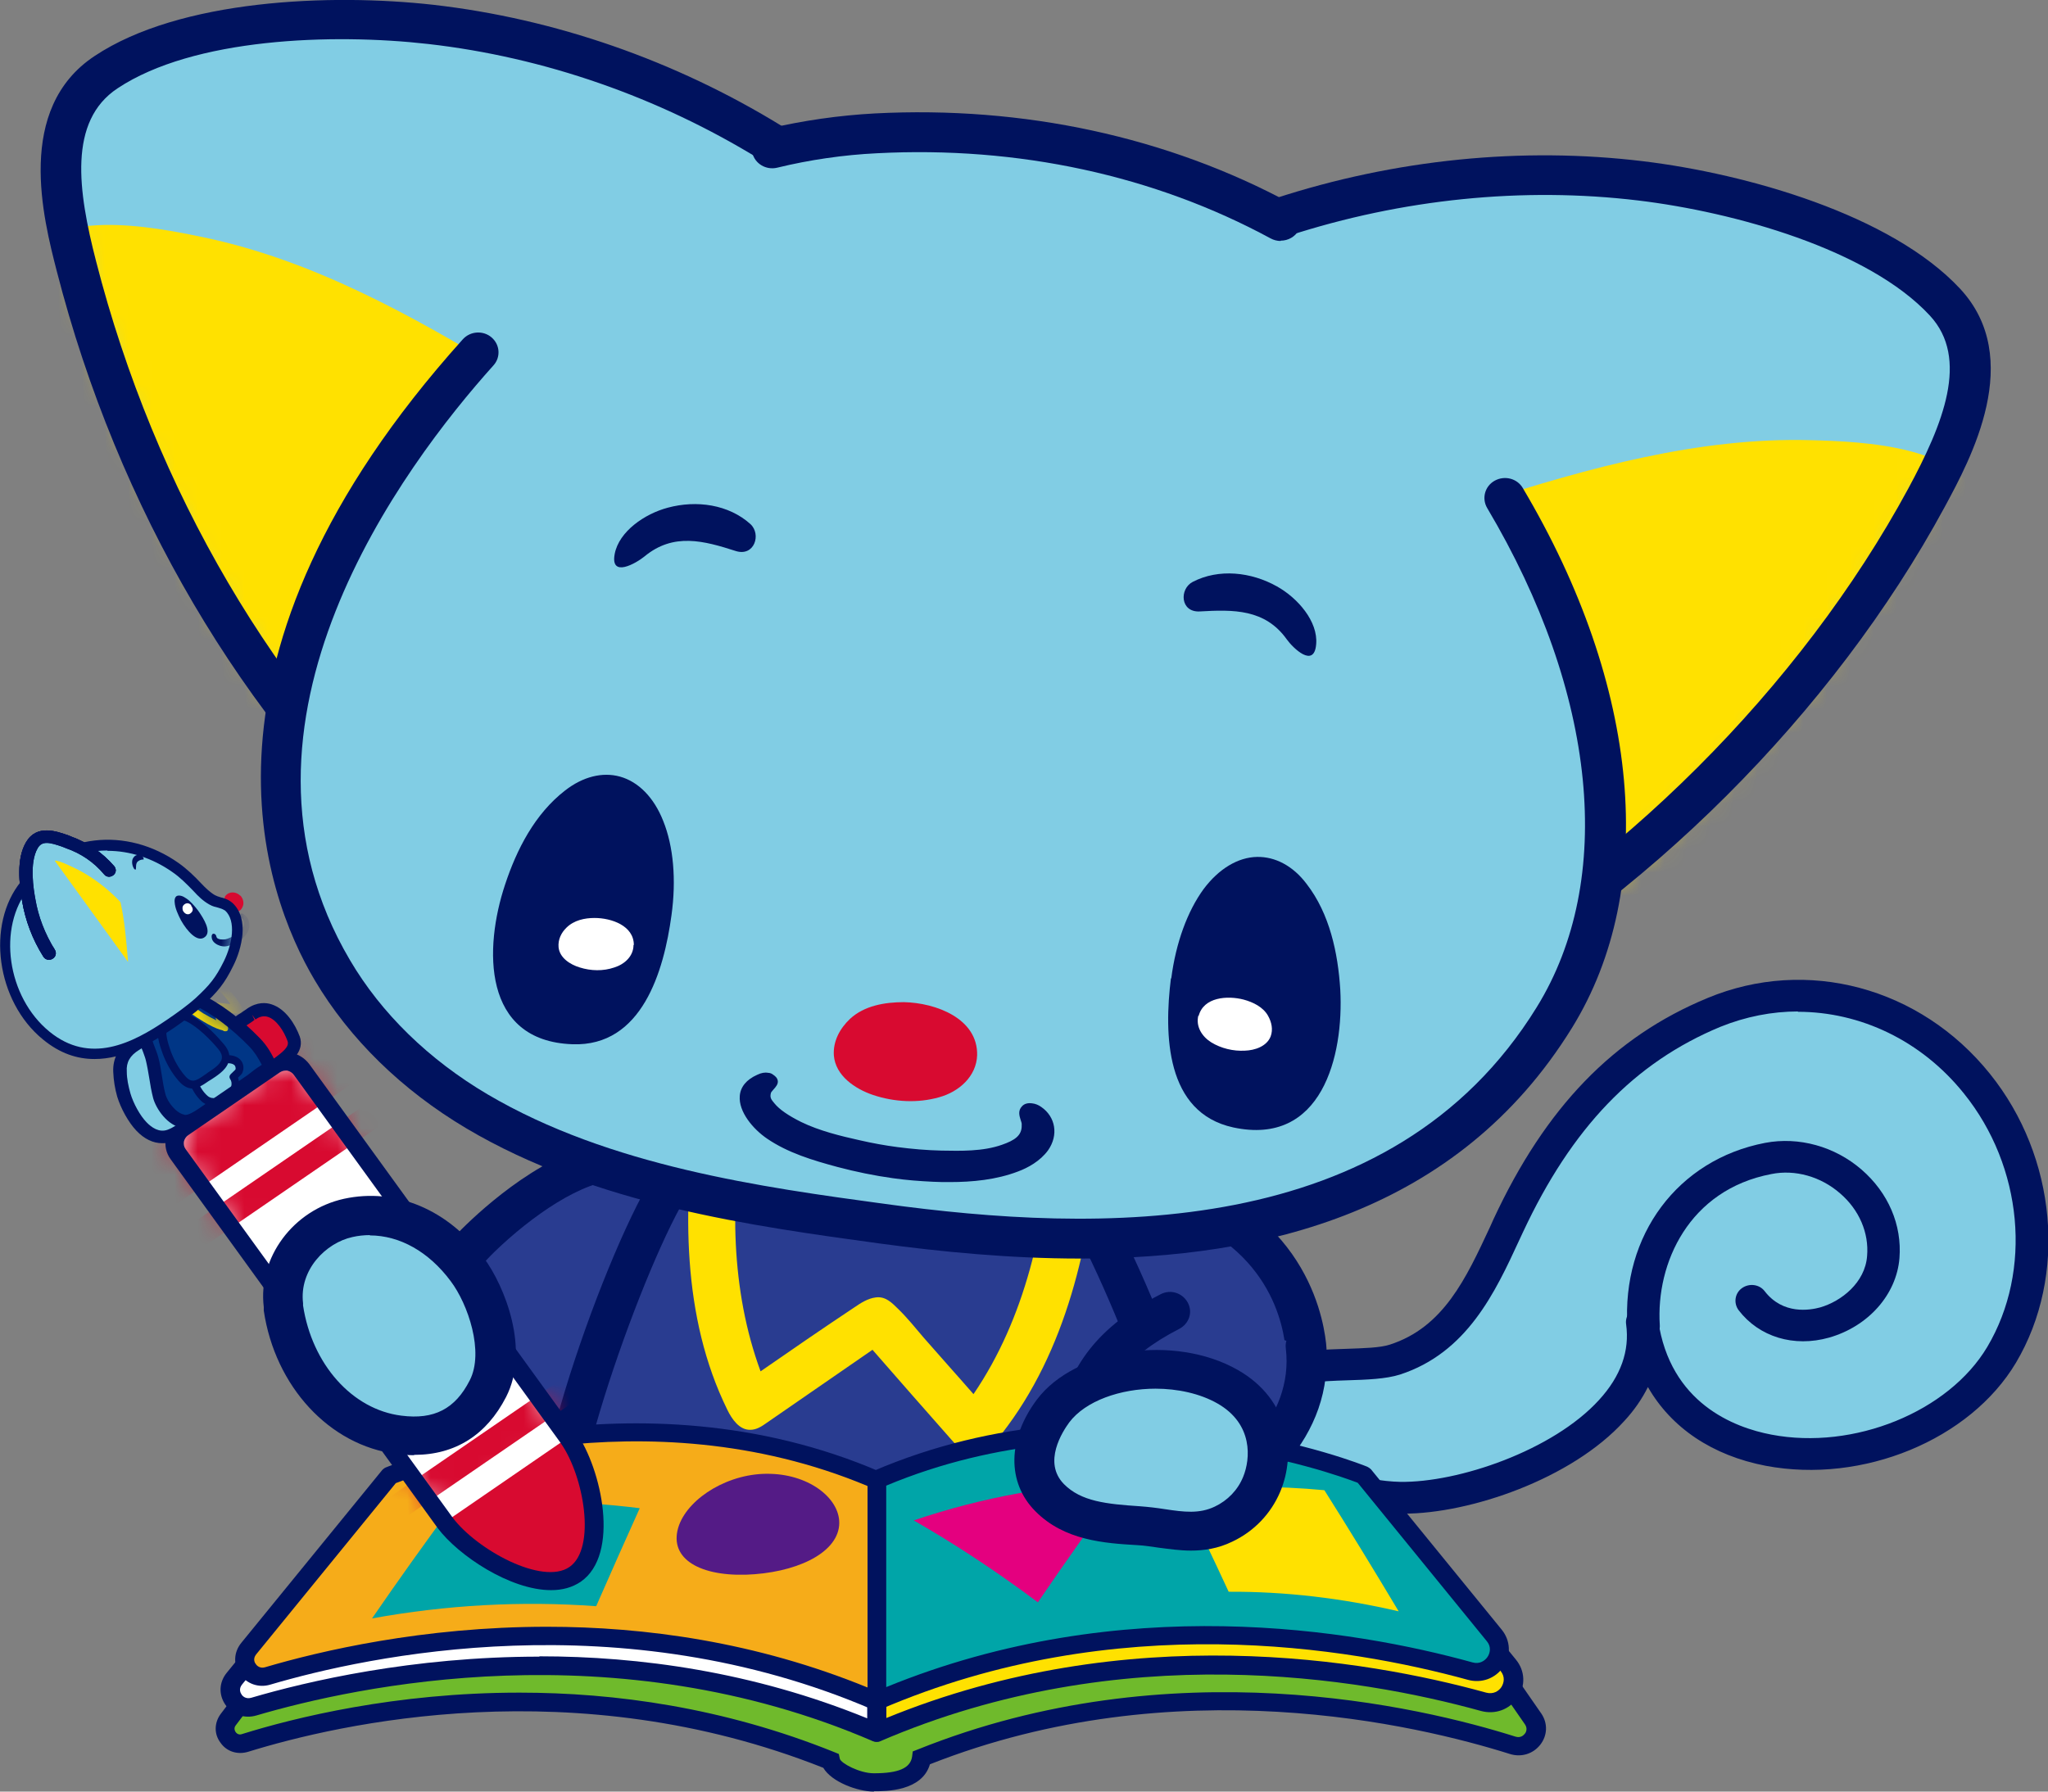 <svg width="88" height="77" viewBox="0 0 88 77" fill="none" xmlns="http://www.w3.org/2000/svg">
<rect x="0" y="0" width="88" height="77" fill="#808080" stroke="none"/>
<g clip-path="url(#clip0_2734_10950)">
<path d="M84.951 46.565C82.242 43.195 77.76 41.8 73.646 43.513C69.334 45.294 66.71 48.594 64.809 52.682C63.717 55.029 62.653 57.543 59.944 58.427C58.242 58.979 53.958 57.943 53.802 60.636C53.646 63.218 58.256 64.323 60.171 64.365C63.916 64.434 71.263 61.492 70.597 56.839C71.689 64.406 82.682 63.84 86.029 58.219C88.171 54.615 87.561 49.796 84.965 46.565H84.951Z" fill="#81CDE4"/>
<path d="M60.298 65.055C60.298 65.055 60.199 65.055 60.142 65.055C58.795 65.027 55.518 64.434 53.944 62.79C53.334 62.141 53.036 61.409 53.093 60.608C53.249 58.109 56.015 58.026 57.844 57.971C58.596 57.943 59.291 57.929 59.717 57.791C62.029 57.046 62.993 54.947 64.029 52.723L64.171 52.406C66.412 47.586 69.334 44.562 73.376 42.891C77.632 41.124 82.511 42.422 85.504 46.15C88.383 49.727 88.837 54.836 86.625 58.565C84.653 61.879 80.043 63.785 75.873 62.998C73.575 62.556 71.816 61.368 70.809 59.614C70.554 60.125 70.213 60.622 69.788 61.078C67.532 63.564 63.164 65.055 60.313 65.055H60.298ZM77.263 43.471C76.142 43.471 75.008 43.692 73.915 44.134C70.228 45.667 67.532 48.47 65.433 52.972L65.291 53.276C64.242 55.554 63.036 58.137 60.157 59.076C59.547 59.269 58.738 59.297 57.887 59.324C55.589 59.393 54.554 59.6 54.483 60.678C54.455 61.092 54.611 61.478 54.965 61.851C56.057 62.998 58.681 63.66 60.157 63.688C62.667 63.729 66.738 62.335 68.71 60.167C69.646 59.145 70.029 58.054 69.873 56.921C69.816 56.549 70.086 56.203 70.469 56.162C70.852 56.107 71.206 56.369 71.249 56.742C71.759 60.305 74.511 61.354 76.114 61.658C79.66 62.335 83.731 60.678 85.391 57.888C87.334 54.615 86.923 50.141 84.384 46.993C82.554 44.714 79.93 43.485 77.249 43.485L77.263 43.471Z" fill="#00125E"/>
<path d="M70.624 57.667C70.255 57.667 69.957 57.391 69.929 57.032C69.674 53.083 72.099 49.837 75.844 49.119C77.291 48.843 78.837 49.271 79.986 50.265C81.135 51.26 81.731 52.641 81.617 54.077C81.489 55.637 80.284 57.004 78.596 57.488C77.078 57.916 75.589 57.46 74.709 56.314C74.482 56.01 74.539 55.582 74.851 55.361C75.163 55.14 75.603 55.195 75.83 55.499C76.61 56.507 77.759 56.314 78.213 56.19C79.121 55.927 80.142 55.126 80.227 53.98C80.312 52.986 79.886 51.992 79.064 51.287C78.241 50.569 77.135 50.252 76.113 50.459C72.567 51.135 71.149 54.298 71.319 56.949C71.347 57.322 71.05 57.639 70.667 57.667C70.652 57.667 70.638 57.667 70.624 57.667Z" fill="#00125E"/>
<path d="M48.995 50.914C46.881 50.473 44.711 50.914 43.406 52.834C41.789 55.195 43.817 58.938 44.895 61.106C45.718 62.776 46.697 65.801 49.491 65.331C52.285 64.862 56.498 61.561 56.115 57.819C55.86 55.333 54.186 51.992 49.009 50.901L48.995 50.914Z" fill="#293C90"/>
<path d="M48.895 66.215C46.299 66.215 45.136 63.674 44.412 62.1C44.313 61.865 44.214 61.658 44.114 61.451L43.93 61.078C42.795 58.8 40.895 54.988 42.696 52.364C44.086 50.348 46.455 49.52 49.193 50.086C55.831 51.481 56.824 56.3 56.98 57.736C57.419 61.989 52.852 65.621 49.646 66.146C49.391 66.187 49.15 66.215 48.923 66.215H48.895ZM47.533 51.591C46.398 51.591 45.051 51.936 44.114 53.303C42.852 55.126 44.498 58.399 45.462 60.36L45.646 60.747C45.746 60.954 45.859 61.188 45.973 61.437C46.852 63.356 47.661 64.806 49.32 64.516C51.873 64.088 55.561 61.064 55.235 57.916C55.079 56.438 54.157 52.862 48.795 51.729C48.441 51.66 48.001 51.591 47.519 51.591H47.533Z" fill="#00125E"/>
<path d="M29.632 51.922C29.249 51.412 28.895 50.983 28.583 50.666C26.37 48.415 22.455 51.439 20.639 53.193C19.349 54.436 18.341 56.01 18.129 57.75C17.547 62.542 22.185 65.649 26.639 65.884C28.88 65.994 31.249 65.456 32.951 63.992C35.476 61.824 32.044 55.168 29.618 51.922H29.632Z" fill="#293C90"/>
<path d="M27.263 66.74C27.05 66.74 26.823 66.74 26.61 66.726C23.603 66.574 20.766 65.276 19.021 63.246C17.646 61.658 17.05 59.725 17.291 57.667C17.561 55.416 18.936 53.676 20.057 52.613C21.178 51.536 24.057 49.05 26.709 49.05C27.702 49.05 28.539 49.423 29.22 50.1C29.561 50.445 29.929 50.901 30.341 51.439C32.355 54.132 36.865 61.755 33.546 64.627C31.944 66.008 29.731 66.754 27.263 66.754V66.74ZM26.653 50.707C25.036 50.707 22.809 52.295 21.263 53.787C20.355 54.671 19.22 56.093 19.007 57.847C18.809 59.435 19.277 60.926 20.341 62.155C21.759 63.798 24.213 64.903 26.709 65.041C28.951 65.165 31.036 64.544 32.412 63.356C34.27 61.755 31.546 55.872 28.951 52.406C28.596 51.922 28.256 51.522 27.972 51.232C27.617 50.873 27.206 50.694 26.681 50.694H26.653V50.707Z" fill="#00125E"/>
<path d="M45.589 50.224C43.546 47.89 31.333 47.89 29.291 50.224C27.589 52.171 23.362 63.412 23.929 66.546C24.284 68.535 26.326 69.557 28.156 70.178C29.986 70.8 32.128 71.131 34.142 71.297C34.34 71.311 37.05 71.518 37.092 71.463C41.149 71.352 49.603 71.352 51.22 66.477C52.213 63.495 47.404 52.268 45.589 50.21V50.224Z" fill="#293C90"/>
<path d="M36.823 72.332C36.298 72.332 35.461 72.263 34.071 72.153C32.483 72.029 30.114 71.752 27.872 70.993C26.809 70.634 23.589 69.515 23.092 66.712C22.497 63.343 26.724 51.895 28.653 49.699C30.312 47.807 35.816 47.656 37.461 47.656C39.107 47.656 44.596 47.807 46.255 49.699C48.17 51.881 53.163 63.384 52.043 66.767C50.312 71.987 42.085 72.208 37.66 72.319H37.22C37.107 72.346 36.979 72.346 36.823 72.346V72.332ZM37.447 49.326C33.362 49.326 30.582 50.058 29.944 50.776C28.341 52.613 24.27 63.578 24.766 66.422C24.993 67.679 26.156 68.632 28.426 69.419C30.483 70.123 32.695 70.372 34.199 70.496C34.624 70.537 36.539 70.662 36.936 70.662C36.936 70.662 37.007 70.662 37.05 70.662H37.603C41.603 70.551 49.036 70.358 50.397 66.257C51.248 63.716 46.681 52.792 44.936 50.79C44.298 50.072 41.518 49.34 37.447 49.34V49.326Z" fill="#00125E"/>
<path d="M47.234 48.387C47.22 48.139 47.163 47.904 47.007 47.711C46.653 47.241 45.83 47.227 45.475 47.683C45.248 47.973 45.206 48.374 45.192 48.746C44.922 52.668 44.057 56.645 41.83 59.918C41.121 59.103 40.397 58.302 39.688 57.488C39.334 57.073 38.993 56.645 38.596 56.259C38.327 55.996 38.057 55.706 37.632 55.761C37.291 55.803 36.993 55.996 36.709 56.19C35.362 57.087 34.014 58.012 32.681 58.938C31.39 55.43 31.376 51.563 31.958 47.876C32.014 47.49 32.085 47.103 32 46.717C31.915 46.33 31.631 45.971 31.234 45.902C30.837 45.833 30.44 46.095 30.227 46.426C30.014 46.758 29.958 47.172 29.915 47.559C29.348 51.95 29.291 56.59 31.248 60.581C31.447 60.995 31.773 61.465 32.241 61.451C32.511 61.451 32.738 61.299 32.951 61.147C34.468 60.098 35.972 59.062 37.49 58.012C38.624 59.31 39.759 60.608 40.908 61.907C41.092 62.114 41.277 62.321 41.546 62.404C42.114 62.583 42.667 62.1 43.036 61.63C45.83 58.054 46.837 53.441 47.234 48.967C47.248 48.774 47.263 48.581 47.248 48.387H47.234Z" fill="#FFE100"/>
<path d="M65.887 73.865L59.944 65.304C59.944 65.304 48.327 60.954 37.831 65.746C27.334 60.954 16.866 64.599 16.866 64.599L9.802 73.921C9.419 74.418 9.916 75.108 10.525 74.915C14.795 73.589 24.979 71.366 35.675 75.674C35.774 76.13 36.866 76.6 37.547 76.6C38.228 76.6 39.447 76.544 39.589 75.536C50.142 71.283 60.54 73.589 64.994 74.998C65.689 75.219 66.284 74.445 65.873 73.852L65.887 73.865Z" fill="#6FBA2C"/>
<path d="M37.561 77C36.851 77 35.731 76.586 35.376 75.978C24.695 71.739 14.554 74.086 10.667 75.288C10.213 75.426 9.745 75.288 9.476 74.901C9.192 74.528 9.206 74.045 9.476 73.672L16.61 64.254L16.724 64.213C16.823 64.171 27.362 60.608 37.83 65.304C48.312 60.622 59.972 64.876 60.086 64.931L60.213 64.972L66.227 73.644C66.511 74.059 66.497 74.583 66.185 74.984C65.873 75.384 65.362 75.536 64.88 75.384C60.894 74.128 50.525 71.656 39.958 75.826C39.617 76.986 38.071 76.986 37.547 76.986L37.561 77ZM22.327 72.747C26.412 72.747 31.078 73.382 35.844 75.302L36.043 75.384L36.086 75.591C36.142 75.785 36.937 76.213 37.547 76.213C38.61 76.213 39.121 75.992 39.192 75.495L39.22 75.274L39.433 75.191C50.327 70.814 61.022 73.341 65.121 74.639C65.348 74.708 65.475 74.57 65.518 74.514C65.561 74.473 65.66 74.293 65.518 74.1L59.66 65.649C58.412 65.221 47.632 61.713 37.986 66.118L37.816 66.201L37.646 66.118C28.015 61.727 18.27 64.572 17.107 64.945L10.128 74.155C10.029 74.28 10.1 74.404 10.128 74.445C10.156 74.487 10.256 74.583 10.398 74.528C12.653 73.824 16.993 72.747 22.312 72.747H22.327Z" fill="#00125E"/>
<path d="M59.079 64.53C59.079 64.53 48.441 60.084 37.675 64.724V74.459C48.214 69.916 58.667 71.739 63.76 73.147C64.71 73.41 65.433 72.332 64.823 71.573L59.079 64.53Z" fill="#FFE100"/>
<path d="M37.675 74.86C37.589 74.86 37.519 74.832 37.448 74.791C37.334 74.722 37.263 74.583 37.263 74.459V64.724C37.263 64.558 37.362 64.42 37.504 64.351C48.299 59.697 59.121 64.116 59.235 64.157C59.291 64.185 59.348 64.227 59.391 64.282L65.135 71.325C65.533 71.808 65.561 72.457 65.206 72.968C64.852 73.479 64.242 73.7 63.632 73.534C58.441 72.098 48.185 70.372 37.831 74.832C37.774 74.86 37.717 74.86 37.66 74.86H37.675ZM38.086 64.986V73.838C48.469 69.585 58.667 71.311 63.859 72.747C64.171 72.83 64.398 72.678 64.511 72.512C64.625 72.332 64.682 72.07 64.483 71.822L58.809 64.862C57.745 64.448 47.93 60.871 38.072 64.986H38.086Z" fill="#00125E"/>
<path d="M16.27 64.53L10.072 72.139C9.603 72.719 10.171 73.561 10.909 73.341C15.689 71.932 26.639 69.695 37.674 74.459V64.724C26.909 60.084 16.27 64.53 16.27 64.53Z" fill="white"/>
<path d="M37.674 74.86C37.674 74.86 37.561 74.86 37.504 74.832C26.426 70.054 15.291 72.471 11.022 73.727C10.511 73.879 9.986 73.7 9.688 73.272C9.39 72.843 9.405 72.305 9.745 71.891L15.944 64.282C15.944 64.282 16.043 64.185 16.1 64.157C16.213 64.116 27.036 59.697 37.83 64.351C37.986 64.42 38.071 64.558 38.071 64.724V74.459C38.071 74.597 38 74.722 37.887 74.79C37.816 74.832 37.745 74.86 37.66 74.86H37.674ZM23.178 71.186C27.476 71.186 32.355 71.849 37.263 73.852V65C27.405 60.885 17.589 64.461 16.525 64.876L10.398 72.401C10.242 72.595 10.341 72.774 10.383 72.83C10.412 72.885 10.553 73.037 10.795 72.968C13.192 72.263 17.717 71.2 23.178 71.2V71.186Z" fill="#00125E"/>
<path d="M58.596 63.412C58.596 63.412 48.185 59.062 37.675 63.605V73.12C47.972 68.673 58.199 70.468 63.178 71.835C64.1 72.084 64.823 71.034 64.214 70.303L58.596 63.412Z" fill="#00A5A8"/>
<path d="M37.675 73.506C37.604 73.506 37.519 73.479 37.448 73.437C37.334 73.368 37.263 73.244 37.263 73.106V63.591C37.263 63.439 37.362 63.301 37.504 63.232C48.072 58.675 58.653 62.998 58.752 63.039C58.809 63.066 58.866 63.108 58.909 63.149L64.526 70.04C64.909 70.51 64.937 71.145 64.597 71.642C64.256 72.139 63.66 72.36 63.065 72.194C57.987 70.8 47.958 69.101 37.831 73.465C37.774 73.493 37.717 73.493 37.66 73.493L37.675 73.506ZM38.072 63.854V72.512C48.228 68.356 58.185 70.04 63.277 71.449C63.575 71.532 63.802 71.38 63.916 71.214C64.029 71.048 64.086 70.772 63.887 70.537L58.341 63.729C57.306 63.329 47.703 59.821 38.072 63.854Z" fill="#00125E"/>
<path d="M16.737 63.412L10.68 70.841C10.212 71.407 10.78 72.236 11.489 72.015C16.17 70.634 26.865 68.452 37.659 73.106V63.591C27.134 59.062 16.737 63.398 16.737 63.398V63.412Z" fill="#F6AC19"/>
<path d="M37.674 73.506C37.674 73.506 37.56 73.506 37.504 73.479C26.667 68.811 15.787 71.173 11.617 72.402C11.121 72.553 10.61 72.374 10.312 71.96C10.014 71.532 10.043 71.007 10.369 70.606L16.426 63.177C16.426 63.177 16.525 63.08 16.582 63.067C16.681 63.025 27.277 58.703 37.83 63.26C37.972 63.329 38.071 63.467 38.071 63.619V73.133C38.071 73.272 38 73.396 37.887 73.465C37.816 73.506 37.745 73.534 37.66 73.534L37.674 73.506ZM23.504 69.916C27.702 69.916 32.482 70.565 37.277 72.526V63.867C27.646 59.835 18.043 63.343 17.007 63.743L11.007 71.103C10.851 71.297 10.95 71.476 10.993 71.518C11.021 71.573 11.163 71.725 11.39 71.656C13.731 70.965 18.156 69.916 23.504 69.916Z" fill="#00125E"/>
<path d="M33.092 63.343C34.837 63.384 36.156 64.461 36.057 65.566C35.943 66.795 34.142 67.61 32.043 67.679C29.929 67.734 28.695 66.906 29.177 65.552C29.617 64.351 31.348 63.288 33.092 63.343Z" fill="#541B86"/>
<path d="M27.489 64.82C26.865 66.201 26.241 67.61 25.617 69.032C22.411 68.797 19.177 68.977 15.986 69.557C17.135 67.886 18.298 66.257 19.461 64.682C22.142 64.448 24.823 64.489 27.489 64.82Z" fill="#00A5A8"/>
<path d="M50.737 64.075C52.779 63.854 54.85 63.854 56.907 64.047C57.971 65.732 59.035 67.472 60.099 69.253C57.673 68.687 55.219 68.397 52.794 68.411C52.113 66.933 51.418 65.497 50.737 64.061V64.075Z" fill="#FFE100"/>
<path d="M39.263 65.345C41.021 66.353 42.809 67.527 44.596 68.866C45.816 67.071 47.035 65.359 48.241 63.716C45.262 63.798 42.241 64.337 39.263 65.345Z" fill="#E4007F"/>
<path d="M37.532 73.12C37.333 69.971 37.305 66.837 37.532 63.688C37.532 63.619 37.602 63.564 37.673 63.564C37.744 63.564 37.787 63.619 37.801 63.688C37.929 65.262 37.943 66.837 37.957 68.397C37.943 69.971 37.929 71.545 37.801 73.106C37.801 73.258 37.546 73.258 37.532 73.106V73.12Z" fill="#00125E"/>
<path d="M50.271 56.355C47.59 57.722 46.753 59.283 46.299 61.092C45.845 62.901 49.888 64.461 51.675 64.213C53.462 63.964 56.526 61.313 56.1 57.833" fill="#293C90"/>
<path d="M51.278 65.069C49.689 65.069 47.306 64.268 46.143 63.011C45.363 62.183 45.349 61.396 45.476 60.898C45.93 59.09 46.767 57.212 49.873 55.623C50.299 55.402 50.809 55.568 51.036 55.982C51.263 56.397 51.093 56.894 50.668 57.115C48.299 58.33 47.561 59.614 47.136 61.299C47.093 61.465 47.178 61.672 47.405 61.907C48.27 62.832 50.512 63.536 51.561 63.398C52.866 63.218 55.618 60.968 55.249 57.943C55.193 57.488 55.533 57.073 56.001 57.018C56.469 56.963 56.895 57.294 56.951 57.75C57.448 61.769 53.888 64.765 51.788 65.055C51.632 65.083 51.448 65.083 51.263 65.083L51.278 65.069Z" fill="#00125E"/>
<path d="M52.767 59.6C50.497 58.302 46.696 58.73 45.263 60.65C44.426 61.755 44.029 63.274 45.107 64.378C46.086 65.373 47.476 65.497 48.923 65.58C50.199 65.663 51.348 66.105 52.582 65.511C53.362 65.138 53.93 64.489 54.228 63.798C54.71 62.639 54.696 60.705 52.767 59.614V59.6Z" fill="#81CDE4"/>
<path d="M51.178 66.643C50.696 66.643 50.242 66.574 49.802 66.519C49.49 66.477 49.178 66.422 48.866 66.408C47.476 66.326 45.731 66.215 44.483 64.945C43.263 63.716 43.291 61.837 44.554 60.153C46.199 57.957 50.469 57.322 53.192 58.882C55.419 60.153 55.703 62.487 55.008 64.116C54.611 65.055 53.887 65.815 52.951 66.257C52.327 66.56 51.731 66.643 51.164 66.643H51.178ZM49.66 59.683C48.142 59.683 46.639 60.208 45.944 61.133C45.66 61.52 44.795 62.846 45.717 63.785C46.455 64.53 47.533 64.641 48.979 64.737C49.348 64.765 49.703 64.806 50.057 64.862C50.88 64.986 51.533 65.069 52.199 64.751C52.752 64.489 53.192 64.033 53.419 63.467C53.731 62.708 53.859 61.202 52.313 60.319C51.561 59.89 50.596 59.683 49.646 59.683H49.66Z" fill="#00125E"/>
<path d="M33.136 6.145C28.696 3.425 23.689 1.657 18.54 1.063C14.483 0.594 8.129 0.759 4.582 3.107C1.817 4.93 2.625 8.81 3.306 11.448C6.341 23.268 13.405 34.578 24.086 41.234C23.831 41.082 33.363 6.269 33.15 6.131L33.136 6.145Z" fill="#81CDE4"/>
<mask id="mask0_2734_10950" style="mask-type:luminance" maskUnits="userSpaceOnUse" x="2" y="0" width="32" height="37">
<path d="M32.553 6.435C32.894 6.117 33.092 5.924 33.078 5.91C32.34 5.068 31.943 5.165 30.894 4.819C30.199 4.585 29.532 4.212 28.865 3.908C25.589 2.458 22.085 1.478 18.511 1.063C14.454 0.594 8.099 0.759 4.553 3.107C1.787 4.93 2.596 8.81 3.277 11.448C4.808 17.413 7.319 23.144 10.809 28.281C12.014 30.063 13.291 31.83 14.723 33.46C15.787 34.675 17.291 35.379 18.553 36.401C18.057 36.001 18.028 32.852 17.972 32.12C17.872 30.656 18.085 29.096 18.298 27.66C18.752 24.636 19.475 21.321 21.333 18.849C22.851 16.833 24.199 14.375 26.043 12.622C26.525 12.166 30.993 7.926 32.539 6.435H32.553Z" fill="white"/>
</mask>
<g mask="url(#mask0_2734_10950)">
<path d="M4.538 23.047C3.191 20.286 2.07 17.427 1.233 14.486C0.95 13.505 0.709 12.456 1.021 11.489C1.886 8.783 6.709 9.777 8.709 10.191C13.432 11.171 17.73 13.574 21.787 16.032C24.936 17.938 29.886 21.1 29.191 25.367C28.992 26.583 19.56 38.459 16.765 38.086C15.432 37.906 14.382 36.926 13.475 35.959C9.857 32.12 6.85 27.743 4.538 23.047Z" fill="#FFE100"/>
</g>
<path d="M18.185 37.657C17.972 37.657 17.759 37.588 17.589 37.437C10.426 30.974 5.05 21.818 2.44 11.655C1.859 9.39 0.639 4.667 4.072 2.403C7.731 -0.028 14.199 -0.29 18.625 0.207C23.83 0.801 29.008 2.596 33.589 5.413C34.001 5.662 34.128 6.2 33.859 6.587C33.603 6.987 33.065 7.112 32.653 6.849C28.299 4.17 23.377 2.458 18.412 1.892C14.284 1.422 8.313 1.629 5.05 3.797C2.923 5.206 3.348 8.202 4.128 11.227C6.653 21.073 11.859 29.924 18.767 36.166C19.121 36.484 19.15 37.022 18.809 37.381C18.639 37.561 18.398 37.657 18.157 37.657H18.185Z" fill="#00125E"/>
<path d="M55.078 9.321C60.057 7.705 65.348 7.153 70.497 7.775C74.554 8.258 80.681 9.887 83.561 12.981C85.802 15.397 84.071 18.974 82.766 21.377C76.937 32.148 67.32 41.51 55.32 45.501C55.603 45.404 54.837 9.39 55.078 9.307V9.321Z" fill="#81CDE4"/>
<mask id="mask1_2734_10950" style="mask-type:luminance" maskUnits="userSpaceOnUse" x="55" y="7" width="30" height="36">
<path d="M55.575 9.735C55.334 9.349 55.178 9.114 55.178 9.114C56.099 8.465 56.454 8.658 57.56 8.562C58.284 8.493 59.036 8.285 59.745 8.134C63.277 7.471 66.922 7.333 70.497 7.775C74.553 8.258 80.681 9.887 83.561 12.981C85.802 15.397 84.071 18.974 82.766 21.377C79.83 26.817 75.972 31.802 71.348 35.987C69.731 37.437 68.057 38.859 66.284 40.116C64.951 41.055 63.05 41.897 61.575 42.601C62.156 42.325 62.709 38.5 62.936 37.796C63.39 36.401 63.56 34.84 63.717 33.377C64.014 30.339 64.128 26.942 62.922 24.111C61.943 21.791 61.759 19.36 60.397 17.234C60.043 16.668 56.738 11.531 55.589 9.722L55.575 9.735Z" fill="white"/>
</mask>
<g mask="url(#mask1_2734_10950)">
<path d="M78.724 32.369C80.71 30.007 82.483 27.48 84.029 24.815C84.539 23.931 85.036 22.965 84.979 21.956C84.795 19.126 79.873 18.974 77.83 18.919C73.007 18.78 68.241 20.12 63.702 21.57C60.17 22.702 54.61 24.622 54.241 28.916C54.142 30.145 60.397 43.872 63.206 44.148C64.539 44.286 65.802 43.568 66.922 42.836C71.362 39.936 75.362 36.387 78.752 32.369H78.724Z" fill="#FFE100"/>
</g>
<path d="M61.319 43.665C61.007 43.665 60.709 43.513 60.553 43.223C60.312 42.808 60.468 42.284 60.894 42.063C69.475 37.423 77.376 29.538 82 20.99C83.49 18.228 84.638 15.411 82.922 13.561C80.284 10.716 74.525 9.114 70.397 8.617C65.447 8.023 60.255 8.548 55.362 10.136C54.894 10.288 54.397 10.039 54.255 9.597C54.099 9.155 54.355 8.658 54.809 8.52C59.943 6.849 65.404 6.297 70.624 6.932C75.05 7.471 81.263 9.224 84.227 12.414C87.007 15.411 84.681 19.72 83.56 21.791C78.78 30.629 70.624 38.776 61.745 43.568C61.603 43.637 61.461 43.678 61.319 43.678V43.665Z" fill="#00125E"/>
<path d="M68.241 29.151C68.241 29.151 68.241 29.096 68.227 29.068C67.943 27.839 67.645 26.486 67.106 25.34C66.61 24.29 65.816 23.351 65.234 22.343C63.262 18.905 60.908 15.176 58.099 12.345C55.631 9.86 53.234 8.52 49.858 7.388C46.156 6.145 42.241 5.593 38.326 5.717C34.071 5.855 29.773 8.147 26.241 10.384C22.567 12.718 19.234 15.701 16.936 19.36C13.277 25.202 10.738 33.294 13.659 40.102C16.581 46.91 23.433 49.313 29.872 51.039C32.511 51.743 35.206 52.226 37.915 52.599C45.447 53.593 53.759 53.317 60.539 49.603C63.957 47.725 66.553 44.659 68.028 41.138C69.588 37.423 69.106 33.045 68.241 29.165V29.151Z" fill="#81CDE4"/>
<path d="M46.426 54.091C43.39 54.091 40.44 53.801 37.788 53.442C32.355 52.696 25.589 51.785 20.043 48.498C17.277 46.855 15.022 44.659 13.518 42.118C11.319 38.403 7.561 28.295 19.887 14.582C20.213 14.223 20.766 14.196 21.121 14.5C21.49 14.817 21.518 15.356 21.206 15.701C17.348 19.996 9.022 31.071 15.036 41.262C16.383 43.554 18.426 45.543 20.951 47.034C26.199 50.127 32.752 51.025 38.029 51.743C47.05 52.972 59.773 53.428 66.029 43.292C69.419 37.81 68.624 29.786 63.901 21.832C63.66 21.418 63.802 20.893 64.227 20.659C64.653 20.424 65.192 20.562 65.433 20.976C70.483 29.483 71.263 38.155 67.546 44.176C62.639 52.116 54.284 54.091 46.44 54.091H46.426Z" fill="#00125E"/>
<path d="M55.022 10.357C54.88 10.357 54.724 10.316 54.596 10.246C49.603 7.54 43.745 6.269 37.674 6.587C36.256 6.656 34.809 6.863 33.391 7.208C32.923 7.319 32.44 7.043 32.327 6.573C32.214 6.117 32.497 5.648 32.979 5.538C34.511 5.178 36.057 4.958 37.589 4.875C43.986 4.543 50.171 5.883 55.462 8.741C55.887 8.976 56.043 9.487 55.802 9.901C55.646 10.177 55.348 10.343 55.036 10.343L55.022 10.357Z" fill="#00125E"/>
<path d="M41.986 45.363C42.029 43.775 40.213 43.098 38.837 43.071C38.015 43.071 37.135 43.223 36.525 43.789C36.086 44.203 35.788 44.755 35.83 45.363C35.901 46.233 36.738 46.799 37.518 47.062C38.426 47.365 39.433 47.421 40.355 47.158C41.206 46.924 41.958 46.261 41.986 45.349V45.363Z" fill="#D80A30"/>
<path d="M32.243 22.523C31.306 21.68 29.93 21.487 28.697 21.819C27.704 22.081 26.597 22.84 26.413 23.807C26.214 24.857 27.335 24.207 27.689 23.918C28.938 22.882 30.243 23.241 31.619 23.683C32.413 23.931 32.725 22.965 32.243 22.523Z" fill="#00125E"/>
<path d="M51.25 25.008C52.37 24.428 53.76 24.58 54.867 25.202C55.76 25.699 56.64 26.707 56.554 27.687C56.469 28.751 55.547 27.839 55.292 27.48C54.356 26.168 52.994 26.196 51.547 26.279C50.711 26.32 50.668 25.312 51.25 25.008Z" fill="#00125E"/>
<path d="M50.328 42.049C50.526 40.516 51.023 39.163 51.718 38.21C52.37 37.34 53.193 36.843 54.016 36.829C54.796 36.815 55.562 37.216 56.143 37.989C57.136 39.273 57.491 40.958 57.59 42.532C57.746 45.391 56.796 49.271 52.994 48.456C50.072 47.821 50.016 44.452 50.313 42.049H50.328Z" fill="#00125E"/>
<path d="M51.504 43.664C51.717 42.85 52.739 42.781 53.434 42.96C53.845 43.071 54.27 43.278 54.483 43.651C54.639 43.927 54.71 44.245 54.597 44.548C54.426 44.976 53.916 45.142 53.49 45.156C52.994 45.184 52.469 45.059 52.043 44.797C51.646 44.548 51.377 44.12 51.49 43.651L51.504 43.664Z" fill="white"/>
<path d="M28.852 39.342C29.065 37.809 28.937 36.373 28.497 35.282C28.1 34.274 27.433 33.598 26.639 33.377C25.887 33.17 25.05 33.377 24.285 33.971C22.98 34.979 22.2 36.511 21.703 38.017C20.795 40.737 20.71 44.742 24.597 44.88C27.59 44.99 28.526 41.731 28.852 39.342Z" fill="#00125E"/>
<path d="M27.235 40.613C27.235 39.784 26.271 39.453 25.547 39.453C25.122 39.453 24.668 39.549 24.342 39.867C24.115 40.088 23.973 40.378 24.001 40.709C24.044 41.165 24.498 41.455 24.909 41.579C25.392 41.731 25.916 41.745 26.399 41.579C26.838 41.441 27.221 41.096 27.221 40.613H27.235Z" fill="white"/>
<path d="M24.397 61.755L12.95 45.957C12.681 45.584 12.156 45.501 11.787 45.764L7.858 48.456C7.475 48.719 7.39 49.23 7.659 49.589L19.134 65.428C20.212 66.864 23.262 68.645 24.709 67.651C26.156 66.657 25.461 63.26 24.439 61.796L24.411 61.755H24.397Z" fill="white"/>
<path d="M19.135 65.456C20.213 66.892 23.262 68.673 24.709 67.679C26.156 66.684 25.461 63.288 24.439 61.824L24.411 61.782L19.106 65.428L19.135 65.469V65.456Z" fill="#D80A30"/>
<mask id="mask2_2734_10950" style="mask-type:luminance" maskUnits="userSpaceOnUse" x="7" y="45" width="18" height="21">
<path d="M24.411 61.769L12.95 45.929C12.709 45.584 12.198 45.515 11.815 45.778L7.886 48.47C7.503 48.733 7.404 49.216 7.645 49.561L19.106 65.4L24.411 61.755V61.769Z" fill="white"/>
</mask>
<g mask="url(#mask2_2734_10950)">
<path d="M24.606 58.946L16.074 64.803L16.72 65.695L25.252 59.838L24.606 58.946Z" fill="#D80A30"/>
<path d="M16.099 47.199L7.567 53.056L8.213 53.947L16.745 48.09L16.099 47.199Z" fill="#D80A30"/>
<path d="M13.527 43.662L4.995 49.519L6.932 52.194L15.464 46.337L13.527 43.662Z" fill="#D80A30"/>
</g>
<path d="M23.674 68.342C21.929 68.342 19.702 66.864 18.809 65.677L7.333 49.824C6.936 49.285 7.078 48.526 7.631 48.139L11.56 45.446C11.83 45.267 12.156 45.184 12.482 45.239C12.809 45.294 13.092 45.474 13.291 45.736L24.738 61.534C24.738 61.534 24.738 61.547 24.752 61.561C25.858 63.136 26.653 66.809 24.951 67.983C24.582 68.231 24.156 68.342 23.688 68.342H23.674ZM12.27 46.012C12.185 46.012 12.1 46.04 12.014 46.095L8.085 48.788C7.986 48.857 7.929 48.953 7.901 49.064C7.887 49.175 7.901 49.285 7.972 49.382L19.447 65.221C20.482 66.602 23.305 68.148 24.468 67.347C25.631 66.546 25.092 63.439 24.099 62.031C24.099 62.031 24.085 62.003 24.071 61.989L12.624 46.192C12.553 46.095 12.454 46.04 12.341 46.012C12.312 46.012 12.284 46.012 12.27 46.012Z" fill="#00125E"/>
<path d="M8.299 47.628C7.675 46.661 6.88 45.626 6.554 44.521C6.526 44.438 5.831 44.88 5.76 44.921C5.334 45.184 5.122 45.57 5.15 46.054C5.164 46.385 5.221 46.73 5.32 47.062C5.448 47.504 5.76 48.07 6.072 48.415C6.384 48.76 6.824 48.967 7.292 48.802C7.746 48.636 8.086 48.277 8.469 48.028C8.568 47.959 8.412 47.959 8.384 47.821C8.384 47.752 8.341 47.697 8.299 47.642V47.628Z" fill="#81CDE4"/>
<path d="M6.965 49.133C6.582 49.133 6.199 48.954 5.859 48.594C5.519 48.236 5.192 47.642 5.036 47.131C4.937 46.785 4.88 46.426 4.866 46.068C4.838 45.487 5.107 44.99 5.618 44.687C6.341 44.231 6.483 44.189 6.653 44.245C6.738 44.272 6.809 44.355 6.838 44.438C7.093 45.294 7.646 46.123 8.171 46.924C8.299 47.117 8.426 47.297 8.54 47.49C8.582 47.559 8.653 47.656 8.667 47.78C8.696 47.78 8.795 47.863 8.795 48.015C8.795 48.097 8.71 48.222 8.639 48.263C8.511 48.346 8.398 48.443 8.284 48.526C8.015 48.733 7.745 48.94 7.405 49.064C7.263 49.119 7.121 49.133 6.98 49.133H6.965ZM6.384 44.88C6.284 44.935 6.157 45.004 5.972 45.128C5.589 45.363 5.419 45.653 5.448 46.054C5.448 46.371 5.519 46.689 5.604 46.993C5.731 47.421 6.015 47.946 6.299 48.236C6.511 48.456 6.838 48.691 7.206 48.553C7.462 48.456 7.689 48.291 7.93 48.097C8.001 48.042 8.072 47.987 8.143 47.932C8.143 47.904 8.128 47.89 8.128 47.863C8.128 47.863 8.1 47.807 8.086 47.78C7.972 47.6 7.845 47.421 7.717 47.227C7.221 46.482 6.71 45.708 6.398 44.88H6.384Z" fill="#00125E"/>
<path d="M10.809 43.568C10.809 43.568 10.78 43.596 10.752 43.609C10.355 43.913 9.83 44.162 9.546 44.576C9.348 44.852 9.546 45.018 9.703 45.294C9.887 45.612 10.085 45.929 10.298 46.247C10.511 46.565 10.539 46.675 10.823 46.454C11.249 46.109 11.759 45.846 12.199 45.501C12.497 45.267 12.766 44.99 12.639 44.631C12.369 43.844 11.646 43.002 10.823 43.568H10.809Z" fill="#D80A30"/>
<path d="M10.596 46.841C10.596 46.841 10.554 46.841 10.525 46.841C10.312 46.813 10.213 46.647 10.1 46.482L10.043 46.399C9.83 46.081 9.632 45.764 9.433 45.432C9.405 45.391 9.376 45.349 9.348 45.308C9.206 45.101 9.022 44.811 9.291 44.424C9.532 44.079 9.901 43.844 10.213 43.623C10.327 43.54 10.454 43.471 10.568 43.388L10.624 43.347C11.05 43.057 11.433 43.085 11.674 43.167C12.27 43.361 12.681 44.01 12.88 44.548C13.093 45.156 12.539 45.584 12.355 45.722C12.142 45.888 11.915 46.04 11.674 46.192C11.433 46.344 11.206 46.495 10.979 46.675C10.88 46.758 10.738 46.855 10.568 46.855L10.596 46.841ZM10.809 43.568L10.937 43.83C10.823 43.927 10.681 44.01 10.554 44.093C10.256 44.286 9.958 44.493 9.788 44.742C9.731 44.811 9.731 44.825 9.859 45.018C9.887 45.059 9.915 45.115 9.958 45.17C10.142 45.487 10.341 45.805 10.539 46.109L10.596 46.192C10.596 46.192 10.624 46.233 10.639 46.261C10.866 46.081 11.121 45.916 11.376 45.75C11.589 45.612 11.816 45.474 12.015 45.308C12.383 45.018 12.398 44.866 12.355 44.742C12.199 44.314 11.887 43.83 11.518 43.706C11.348 43.651 11.164 43.678 10.979 43.816L10.809 43.582V43.568Z" fill="#00125E"/>
<path d="M7.887 48.208C8.228 48.249 8.554 47.987 8.795 47.821L10.795 46.44C11.05 46.247 11.277 46.081 11.547 45.916C11.561 45.916 11.589 45.888 11.589 45.874C11.589 45.86 11.589 45.846 11.589 45.833C11.391 45.432 11.221 45.128 10.923 44.797C10.228 44.079 9.391 43.402 8.455 42.947C8.058 42.753 7.391 43.126 7.079 43.347C6.767 43.554 6.185 44.038 6.228 44.466C6.27 44.825 6.469 45.142 6.554 45.487C6.682 46.012 6.724 46.592 6.866 47.103C6.98 47.531 7.419 48.125 7.916 48.194L7.887 48.208Z" fill="#003686"/>
<mask id="mask3_2734_10950" style="mask-type:luminance" maskUnits="userSpaceOnUse" x="6" y="42" width="6" height="7">
<path d="M7.887 48.208C8.228 48.249 8.554 47.987 8.795 47.821L10.795 46.44C11.05 46.247 11.277 46.081 11.547 45.916C11.561 45.916 11.589 45.888 11.589 45.874C11.589 45.86 11.589 45.846 11.589 45.833C11.391 45.432 11.221 45.128 10.923 44.797C10.228 44.079 9.391 43.402 8.455 42.947C8.058 42.753 7.391 43.126 7.079 43.347C6.767 43.554 6.185 44.038 6.228 44.466C6.27 44.825 6.469 45.142 6.554 45.487C6.682 46.012 6.724 46.592 6.866 47.103C6.98 47.531 7.419 48.125 7.916 48.194L7.887 48.208Z" fill="white"/>
</mask>
<g mask="url(#mask3_2734_10950)">
<path d="M8.823 41.635C8.823 41.635 8.752 41.579 8.724 41.566C8.611 41.483 8.469 41.455 8.426 41.524C8.398 41.566 8.398 41.607 8.426 41.676C8.44 41.731 8.483 41.773 8.54 41.814C8.809 42.021 9.05 42.215 9.263 42.422C9.462 42.601 9.618 42.781 9.759 42.96C9.788 43.002 9.816 43.029 9.845 43.071C9.859 43.098 9.887 43.126 9.901 43.154L9.306 43.085C9.306 43.085 9.206 43.085 9.164 43.112C9.121 43.14 9.121 43.195 9.135 43.25C9.164 43.347 9.192 43.444 9.206 43.54C9.235 43.637 9.263 43.748 9.291 43.844C9.291 43.844 9.291 43.844 9.277 43.844C9.107 43.761 8.923 43.665 8.738 43.554C8.681 43.513 8.611 43.471 8.554 43.43C8.355 43.292 8.142 43.14 7.93 42.96C7.859 42.905 7.788 42.85 7.731 42.781C7.674 42.739 7.618 42.712 7.561 42.698C7.504 42.698 7.447 42.698 7.419 42.739C7.362 42.808 7.419 42.919 7.518 43.016C7.944 43.388 8.355 43.678 8.752 43.913C9.008 44.065 9.249 44.189 9.476 44.258C9.504 44.258 9.618 44.3 9.618 44.314C9.873 44.369 9.802 44.148 9.759 43.982C9.717 43.816 9.66 43.665 9.618 43.499C9.745 43.499 9.93 43.554 10.057 43.554C10.199 43.554 10.469 43.609 10.454 43.444C10.44 43.333 10.341 43.181 10.256 43.057C10.171 42.933 10.057 42.795 9.958 42.67C9.83 42.518 9.674 42.353 9.476 42.173C9.277 41.994 9.064 41.8 8.823 41.621V41.635Z" fill="#FFE100"/>
</g>
<path d="M9.83 47.103C10.1 46.896 10.213 46.551 10.029 46.275C10.029 46.275 10.242 46.081 10.256 46.054C10.341 45.902 10.298 45.708 10.156 45.612C9.915 45.446 9.504 45.543 9.234 45.57C8.781 45.612 8.242 45.833 8.312 46.371C8.355 46.675 8.568 47.034 8.809 47.227C9.093 47.462 9.476 47.365 9.745 47.172C9.773 47.158 9.802 47.131 9.83 47.103Z" fill="#81CDE4"/>
<path d="M9.178 47.531C9.007 47.531 8.837 47.476 8.681 47.352C8.412 47.117 8.171 46.716 8.128 46.385C8.1 46.164 8.156 45.957 8.284 45.791C8.468 45.57 8.809 45.418 9.206 45.391C9.249 45.391 9.305 45.391 9.362 45.377C9.646 45.349 9.986 45.294 10.242 45.474C10.454 45.612 10.525 45.902 10.398 46.136C10.383 46.164 10.355 46.192 10.227 46.316C10.341 46.634 10.227 47.006 9.915 47.241L9.83 47.31C9.646 47.434 9.419 47.545 9.163 47.545L9.178 47.531ZM9.759 45.681C9.646 45.681 9.532 45.694 9.419 45.708C9.362 45.708 9.305 45.722 9.249 45.722C8.937 45.75 8.681 45.846 8.568 45.998C8.497 46.095 8.454 46.206 8.483 46.344C8.511 46.592 8.71 46.924 8.922 47.103C9.135 47.283 9.447 47.172 9.646 47.034L9.731 46.979C9.944 46.827 10.014 46.551 9.887 46.371C9.873 46.344 9.859 46.316 9.859 46.288C9.859 46.219 9.901 46.178 9.944 46.136C9.986 46.095 10.085 45.998 10.114 45.971C10.142 45.902 10.114 45.805 10.057 45.764C9.986 45.708 9.873 45.694 9.759 45.694V45.681Z" fill="#00125E"/>
<path d="M8.1 43.748C8.681 44.024 9.291 44.687 9.532 44.99C10.001 45.556 9.518 45.929 9.05 46.233C8.653 46.495 8.284 46.868 7.83 46.33C7.547 45.998 7.334 45.626 7.178 45.211C7.05 44.866 6.852 44.314 7.05 43.968C7.306 43.54 7.703 43.54 8.1 43.734V43.748Z" fill="#003686"/>
<path d="M8.284 46.785C8.1 46.785 7.887 46.703 7.674 46.454C7.376 46.109 7.149 45.708 6.993 45.294C6.866 44.935 6.639 44.327 6.88 43.913C7.149 43.458 7.603 43.347 8.142 43.609C8.795 43.913 9.447 44.673 9.632 44.894C9.816 45.115 9.887 45.336 9.845 45.543C9.788 45.916 9.433 46.164 9.093 46.385C9.036 46.413 8.993 46.454 8.937 46.482C8.738 46.62 8.497 46.785 8.242 46.785H8.284ZM7.632 43.803C7.405 43.803 7.277 43.941 7.206 44.079C7.05 44.355 7.235 44.88 7.334 45.17C7.476 45.556 7.674 45.916 7.944 46.233C8.227 46.565 8.412 46.468 8.781 46.206C8.837 46.164 8.894 46.136 8.937 46.095C9.22 45.916 9.504 45.708 9.532 45.487C9.547 45.363 9.504 45.239 9.391 45.101C9.036 44.673 8.483 44.12 8.015 43.899C7.859 43.83 7.731 43.803 7.618 43.803H7.632Z" fill="#00125E"/>
<path d="M7.972 48.484C7.972 48.484 7.887 48.484 7.859 48.484C7.192 48.387 6.71 47.656 6.582 47.2C6.511 46.924 6.455 46.62 6.412 46.33C6.37 46.081 6.327 45.819 6.27 45.584C6.242 45.46 6.185 45.322 6.143 45.197C6.057 44.99 5.972 44.769 5.944 44.521C5.859 43.886 6.667 43.292 6.909 43.126C7.164 42.947 8.001 42.408 8.596 42.698C9.476 43.126 10.341 43.775 11.15 44.604C11.504 44.963 11.689 45.322 11.873 45.708C11.901 45.764 11.916 45.874 11.901 45.929C11.887 46.026 11.816 46.109 11.717 46.164C11.433 46.33 11.206 46.495 10.994 46.661L8.866 48.125C8.639 48.277 8.327 48.484 7.987 48.484H7.972ZM7.93 47.918C8.1 47.932 8.341 47.78 8.526 47.656L10.639 46.206C10.809 46.067 11.008 45.916 11.249 45.764C11.079 45.446 10.937 45.211 10.71 44.977C9.944 44.189 9.135 43.582 8.313 43.181C8.128 43.099 7.66 43.25 7.235 43.554C6.767 43.858 6.455 44.231 6.483 44.438C6.511 44.617 6.568 44.797 6.639 44.977C6.696 45.128 6.753 45.267 6.795 45.418C6.866 45.667 6.909 45.943 6.951 46.206C6.994 46.482 7.036 46.758 7.107 47.02C7.206 47.393 7.589 47.849 7.916 47.904L7.93 47.918Z" fill="#00125E"/>
<path d="M9.773 38.928C9.546 38.776 9.348 38.804 9.107 38.666C8.851 38.514 8.653 38.321 8.454 38.113C8.17 37.809 7.872 37.52 7.532 37.271C5.291 35.697 2.596 36.152 1.078 38.017C-0.312 39.715 0.014 42.877 1.986 44.507C3.872 46.054 5.83 45.018 7.333 43.996C7.759 43.706 8.199 43.402 8.568 43.043C9.135 42.505 9.447 42.173 9.816 41.4C10.156 40.709 10.44 39.536 9.816 38.956C9.802 38.956 9.787 38.928 9.773 38.914V38.928Z" fill="#81CDE4"/>
<mask id="mask4_2734_10950" style="mask-type:luminance" maskUnits="userSpaceOnUse" x="0" y="36" width="11" height="10">
<path d="M9.773 38.928C9.546 38.776 9.348 38.804 9.107 38.666C8.851 38.514 8.653 38.321 8.454 38.113C8.17 37.809 7.872 37.52 7.532 37.271C5.291 35.697 2.596 36.152 1.078 38.017C-0.312 39.715 0.014 42.877 1.986 44.507C3.872 46.054 5.83 45.018 7.333 43.996C7.759 43.706 8.199 43.402 8.568 43.043C9.135 42.505 9.447 42.173 9.816 41.4C10.156 40.709 10.44 39.536 9.816 38.956C9.802 38.956 9.787 38.928 9.773 38.914V38.928Z" fill="white"/>
</mask>
<g mask="url(#mask4_2734_10950)">
<path d="M10.412 39.246C10.412 39.246 10.299 39.287 10.313 39.356C10.313 39.411 10.355 39.439 10.398 39.467C10.398 39.467 10.412 39.48 10.426 39.494C10.497 39.577 10.497 39.646 10.483 39.729C10.455 39.853 10.37 39.936 10.299 40.019C10.199 40.129 10.072 40.212 9.93 40.281C9.831 40.323 9.731 40.378 9.604 40.378C9.519 40.378 9.448 40.378 9.391 40.35C9.348 40.337 9.334 40.323 9.306 40.281C9.306 40.281 9.306 40.254 9.292 40.24C9.292 40.212 9.277 40.185 9.249 40.157C9.235 40.143 9.206 40.129 9.178 40.129C9.136 40.129 9.107 40.157 9.093 40.226C9.093 40.309 9.107 40.392 9.164 40.461C9.263 40.585 9.433 40.654 9.547 40.668C9.717 40.696 9.859 40.64 10.001 40.585C10.1 40.544 10.199 40.489 10.284 40.433C10.341 40.392 10.412 40.337 10.455 40.295C10.568 40.185 10.682 40.047 10.71 39.853C10.71 39.784 10.724 39.674 10.682 39.563C10.625 39.398 10.497 39.273 10.37 39.259L10.412 39.246Z" fill="#00125E"/>
</g>
<path d="M8.512 39.135C8.342 38.914 8.171 38.721 8.001 38.611C7.845 38.5 7.717 38.472 7.618 38.5C7.533 38.528 7.49 38.638 7.505 38.776C7.519 39.025 7.646 39.301 7.774 39.55C8.029 40.005 8.498 40.558 8.824 40.254C9.079 40.019 8.767 39.494 8.512 39.135Z" fill="#00125E"/>
<path d="M5.802 37.368C5.802 37.368 5.774 37.368 5.745 37.312C5.66 37.16 5.66 36.981 5.717 36.884C5.745 36.843 5.774 36.801 5.802 36.788C5.873 36.732 5.972 36.732 6.072 36.774C6.114 36.788 6.171 36.857 6.171 36.898C6.171 36.912 6.171 36.94 6.171 36.94C6.171 36.94 6.171 36.94 6.157 36.94C6.072 36.94 6.001 36.967 5.944 37.009C5.873 37.05 5.845 37.133 5.845 37.257C5.845 37.299 5.845 37.368 5.816 37.382L5.802 37.368Z" fill="#00125E"/>
<path d="M8.214 38.901C8.1 38.776 7.973 38.818 7.902 38.887C7.859 38.928 7.831 38.983 7.845 39.066C7.845 39.121 7.873 39.177 7.93 39.232C8.001 39.301 8.072 39.301 8.129 39.287C8.185 39.26 8.242 39.218 8.271 39.149C8.299 39.08 8.271 38.997 8.214 38.928V38.901Z" fill="white"/>
<path d="M10.327 38.5C10.157 38.321 9.859 38.293 9.689 38.5C9.462 38.79 10.214 39.577 10.441 38.928C10.483 38.804 10.455 38.624 10.327 38.486V38.5Z" fill="#D80A30"/>
<path d="M2.1 41.248C2.001 41.248 1.916 41.207 1.859 41.11C1.391 40.364 1.093 39.563 0.951 38.735C0.823 37.989 0.696 36.912 1.121 36.194C1.575 35.42 2.426 35.724 2.937 35.904L3.036 35.945C3.76 36.208 4.398 36.636 4.908 37.23C5.008 37.354 4.994 37.52 4.866 37.616C4.738 37.713 4.568 37.699 4.469 37.575C4.029 37.05 3.476 36.677 2.838 36.456L2.738 36.415C2.1 36.18 1.802 36.139 1.618 36.456C1.249 37.092 1.447 38.251 1.518 38.638C1.646 39.398 1.93 40.13 2.355 40.82C2.44 40.958 2.398 41.124 2.256 41.207C2.213 41.234 2.157 41.248 2.114 41.248H2.1Z" fill="#00125E"/>
<path d="M4.057 45.515C3.319 45.515 2.582 45.28 1.844 44.673C-0.156 43.043 -0.61 39.729 0.908 37.879C2.568 35.835 5.419 35.503 7.674 37.092C8.043 37.354 8.355 37.658 8.639 37.961C8.837 38.169 9.021 38.348 9.234 38.472C9.319 38.514 9.39 38.541 9.49 38.569C9.617 38.597 9.759 38.638 9.915 38.749C9.943 38.762 9.958 38.79 9.986 38.804C10.738 39.494 10.369 40.82 10.029 41.497C9.646 42.284 9.334 42.643 8.738 43.195C8.341 43.568 7.873 43.899 7.475 44.176C6.482 44.852 5.305 45.515 4.071 45.515H4.057ZM4.61 36.553C3.334 36.553 2.114 37.105 1.248 38.169C-0.127 39.853 0.298 42.85 2.128 44.341C3.858 45.75 5.66 44.866 7.192 43.816C7.575 43.554 8.029 43.236 8.412 42.891C8.993 42.353 9.263 42.035 9.617 41.317C9.986 40.571 10.156 39.577 9.674 39.135L9.646 39.121C9.56 39.066 9.475 39.038 9.376 39.011C9.263 38.983 9.135 38.956 8.993 38.873C8.724 38.721 8.525 38.528 8.298 38.279C8.029 38.003 7.731 37.699 7.404 37.478C6.539 36.87 5.561 36.567 4.624 36.567L4.61 36.553Z" fill="#00125E"/>
<path d="M2.1 40.972C1.66 40.268 1.363 39.494 1.221 38.693C1.107 38.003 0.994 36.967 1.363 36.332C1.717 35.724 2.384 36.014 2.923 36.208C3.618 36.456 4.199 36.87 4.667 37.409" fill="#81CDE4"/>
<path d="M2.1 41.248C2.001 41.248 1.916 41.207 1.859 41.11C1.391 40.364 1.093 39.563 0.951 38.735C0.824 37.989 0.696 36.912 1.121 36.194C1.575 35.42 2.426 35.724 2.937 35.904L3.036 35.945C3.76 36.208 4.398 36.636 4.909 37.23C5.008 37.354 4.994 37.52 4.866 37.616C4.739 37.713 4.568 37.699 4.469 37.575C4.029 37.05 3.476 36.677 2.838 36.456L2.739 36.415C2.1 36.18 1.802 36.139 1.618 36.456C1.249 37.092 1.448 38.251 1.519 38.638C1.646 39.398 1.93 40.13 2.356 40.82C2.441 40.958 2.398 41.124 2.256 41.207C2.214 41.234 2.157 41.248 2.114 41.248H2.1Z" fill="#00125E"/>
<path d="M2.1 41.248C2.001 41.248 1.916 41.207 1.859 41.11C1.391 40.364 1.093 39.563 0.951 38.735C0.824 37.989 0.696 36.912 1.121 36.194C1.575 35.42 2.426 35.724 2.937 35.904L3.036 35.945C3.76 36.208 4.398 36.636 4.909 37.23C5.008 37.354 4.994 37.52 4.866 37.616C4.739 37.713 4.568 37.699 4.469 37.575C4.029 37.05 3.476 36.677 2.838 36.456L2.739 36.415C2.1 36.18 1.802 36.139 1.618 36.456C1.249 37.092 1.448 38.251 1.519 38.638C1.646 39.398 1.93 40.13 2.356 40.82C2.441 40.958 2.398 41.124 2.256 41.207C2.214 41.234 2.157 41.248 2.114 41.248H2.1Z" fill="#00125E"/>
<path d="M5.05 38.638C4.582 38.169 4.043 37.754 3.461 37.437C3.39 37.395 2.468 36.926 2.355 36.995L5.504 41.345C5.419 40.35 5.348 39.536 5.177 38.776C5.135 38.735 5.092 38.679 5.05 38.638Z" fill="#FFE100"/>
<path d="M12.156 56.093C11.958 54.284 13.319 52.71 14.951 52.351C16.993 51.909 18.866 52.931 20.057 54.56C20.965 55.789 21.745 58.137 20.951 59.697C20.085 61.382 18.738 61.879 17.135 61.672C14.511 61.34 12.582 58.951 12.17 56.217C12.17 56.176 12.17 56.134 12.156 56.107V56.093Z" fill="#81CDE4"/>
<path d="M17.788 62.542C17.546 62.542 17.291 62.528 17.036 62.487C14.156 62.127 11.816 59.587 11.334 56.328V56.176C11.078 54.049 12.596 52.005 14.78 51.522C17.007 51.039 19.249 51.978 20.78 54.049C21.703 55.292 22.78 58.026 21.745 60.042C20.908 61.672 19.561 62.528 17.802 62.528L17.788 62.542ZM15.901 53.083C15.646 53.083 15.39 53.11 15.149 53.165C14 53.414 12.851 54.574 13.022 56.01V56.107C13.405 58.634 15.135 60.581 17.249 60.843C18.653 61.023 19.561 60.553 20.185 59.324C20.809 58.109 20.114 56.051 19.362 55.057C18.426 53.801 17.178 53.096 15.887 53.096L15.901 53.083Z" fill="#00125E"/>
<path d="M38.398 50.486C37.618 50.376 36.809 50.224 36.029 50.003C34.965 49.713 33.93 49.409 33.064 48.815C32.469 48.415 31.901 47.711 31.958 47.131C31.986 46.799 32.199 46.537 32.611 46.357C32.738 46.288 32.88 46.275 32.993 46.288C33.05 46.288 33.093 46.316 33.135 46.33C33.22 46.385 33.263 46.426 33.277 46.482C33.277 46.565 33.206 46.647 33.135 46.73C33.064 46.813 32.993 46.882 32.979 46.979C32.923 47.241 33.022 47.365 33.178 47.545C33.405 47.835 33.802 48.111 34.398 48.387C35.22 48.774 36.142 49.009 36.951 49.188C37.49 49.313 38.043 49.409 38.568 49.478C39.22 49.561 39.859 49.616 40.497 49.63C41.348 49.644 42.298 49.672 43.15 49.368C43.632 49.202 44.128 48.967 44.114 48.36C44.114 48.332 44.114 48.304 44.114 48.277C44.114 48.222 44.086 48.153 44.057 48.097C44.001 47.932 43.958 47.794 44.072 47.669C44.157 47.586 44.27 47.586 44.355 47.586C44.455 47.6 44.582 47.642 44.667 47.711C45.22 48.084 45.32 48.774 44.923 49.354C44.611 49.796 44.1 50.058 43.717 50.21C42.554 50.652 41.249 50.68 40.114 50.638C39.561 50.624 38.993 50.569 38.426 50.486H38.398Z" fill="#00125E"/>
<path d="M40.823 50.804C40.567 50.804 40.326 50.804 40.085 50.79C39.518 50.763 38.95 50.721 38.369 50.638C37.575 50.528 36.766 50.362 35.986 50.155C34.908 49.865 33.858 49.547 32.965 48.94C32.355 48.526 31.731 47.78 31.787 47.103C31.816 46.717 32.071 46.399 32.539 46.192C32.709 46.109 32.865 46.081 33.007 46.109C33.078 46.109 33.149 46.136 33.206 46.178C33.333 46.261 33.404 46.344 33.419 46.44C33.447 46.592 33.333 46.717 33.234 46.827C33.177 46.896 33.121 46.951 33.121 46.993C33.078 47.172 33.135 47.255 33.277 47.421C33.489 47.683 33.872 47.946 34.426 48.222C35.22 48.608 36.142 48.829 36.95 49.009C37.489 49.133 38.028 49.23 38.553 49.299C39.191 49.382 39.83 49.437 40.454 49.451C41.277 49.465 42.227 49.492 43.05 49.202C43.603 49.009 43.915 48.802 43.901 48.36C43.901 48.346 43.901 48.318 43.901 48.304C43.901 48.249 43.872 48.194 43.858 48.139C43.801 47.959 43.73 47.738 43.915 47.545C44.014 47.435 44.17 47.393 44.355 47.421C44.482 47.434 44.624 47.49 44.738 47.573C45.362 48.001 45.489 48.788 45.035 49.437C44.695 49.906 44.156 50.196 43.745 50.348C42.809 50.707 41.773 50.804 40.809 50.804H40.823ZM32.922 46.44C32.922 46.44 32.766 46.468 32.681 46.495C32.326 46.661 32.156 46.868 32.128 47.131C32.085 47.642 32.624 48.304 33.163 48.664C34 49.23 35.021 49.533 36.071 49.824C36.851 50.031 37.631 50.196 38.411 50.293C38.965 50.362 39.532 50.417 40.085 50.431C41.191 50.473 42.482 50.459 43.617 50.017C43.972 49.879 44.468 49.63 44.752 49.23C45.106 48.733 45.007 48.139 44.539 47.821C44.468 47.78 44.383 47.738 44.298 47.724C44.255 47.724 44.184 47.724 44.156 47.752C44.114 47.794 44.114 47.835 44.17 48.014C44.199 48.084 44.213 48.153 44.227 48.222C44.227 48.263 44.227 48.304 44.227 48.332C44.241 49.105 43.532 49.354 43.149 49.492C42.27 49.81 41.291 49.782 40.426 49.768C39.787 49.755 39.135 49.699 38.482 49.616C37.943 49.547 37.39 49.451 36.837 49.326C36.014 49.147 35.078 48.912 34.241 48.512C33.631 48.222 33.206 47.932 32.965 47.614C32.809 47.421 32.667 47.241 32.738 46.91C32.766 46.785 32.851 46.689 32.936 46.592C32.965 46.551 33.021 46.495 33.035 46.468C33.035 46.468 33.007 46.454 32.993 46.44C32.979 46.44 32.95 46.426 32.922 46.413C32.922 46.413 32.894 46.413 32.88 46.413L32.922 46.44Z" fill="#00125E"/>
</g>
<defs>
<clipPath id="clip0_2734_10950">
<rect width="88" height="77" fill="white"/>
</clipPath>
</defs>
</svg>
